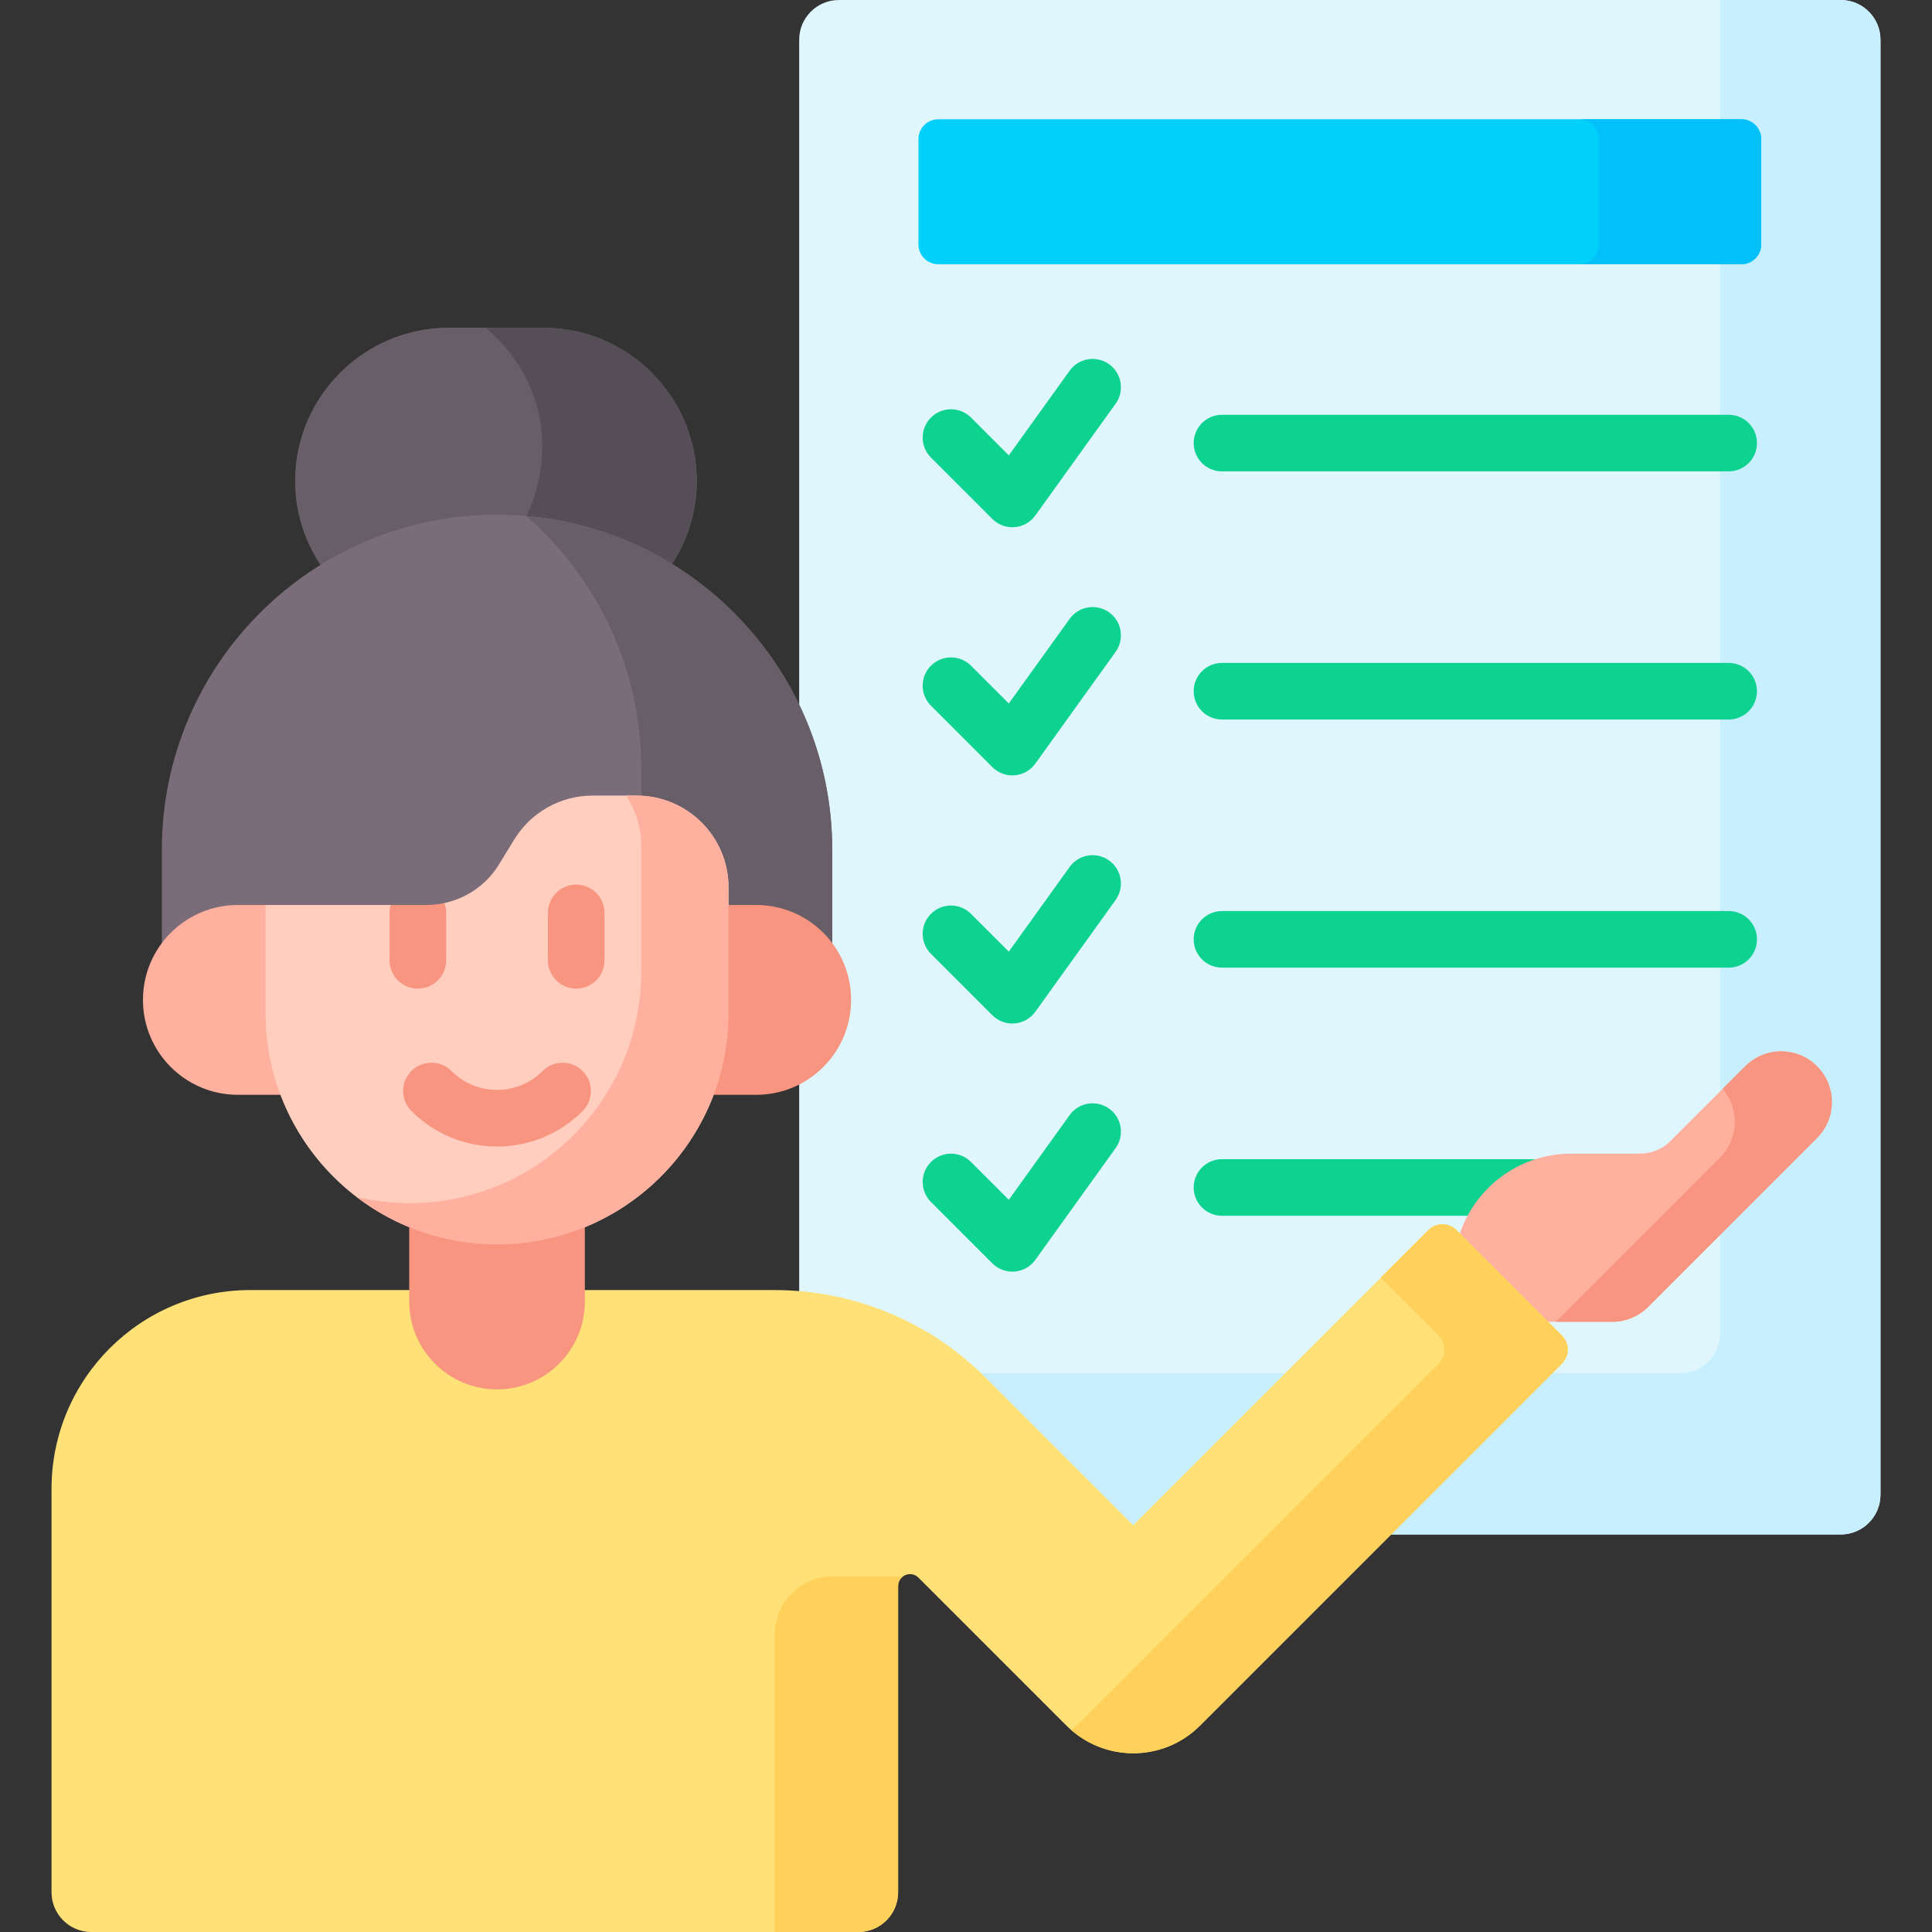 <svg id="Capa_1" enable-background="new 0 0 512 512" viewBox="0 0 512 512" xmlns="http://www.w3.org/2000/svg"><rect x="0" y="0" width="512" height="512" fill="#333333" stroke="none"/><g><g><g><g><path d="m487.808 0h-265.482c-5.818 0-10.535 4.717-10.535 10.535v332.665c18.373 1.51 35.448 9.371 48.63 22.553l39.896 39.896 78.944-78.945c.8-.801 1.865-1.241 2.996-1.241 1.132 0 2.196.441 2.996 1.241l27.957 27.958c.8.8 1.241 1.864 1.241 2.996s-.441 2.195-1.241 2.996l-45.995 45.995h120.592c5.818 0 10.535-4.717 10.535-10.535v-385.579c.001-5.818-4.716-10.535-10.534-10.535z" fill="#dff6fd"/></g><path d="m411.203 307.194h-87.363c-4.142 0-7.5 3.357-7.5 7.5s3.358 7.5 7.5 7.5h66.26c4.406-7.852 12.194-13.423 21.103-15z" fill="#0ed290"/><g><g><path d="m258.473 363.898c.654.612 1.312 1.219 1.948 1.856l39.896 39.896 41.752-41.752z" fill="#c8effe"/></g><g><path d="m487.808 0h-31.953v353.363c0 5.818-4.717 10.535-10.535 10.535h-35.352l-42.752 42.753h120.592c5.818 0 10.535-4.717 10.535-10.535v-385.581c0-5.818-4.717-10.535-10.535-10.535z" fill="#c8effe"/></g></g><g><path d="m243.396 64.763v-27.891c0-2.909 2.358-5.267 5.267-5.267h212.807c2.909 0 5.267 2.358 5.267 5.267v27.891c0 2.909-2.358 5.267-5.267 5.267h-212.806c-2.909.001-5.268-2.358-5.268-5.267z" fill="#01d0fb"/></g><g><path d="m461.47 31.605h-43.026c2.909 0 5.267 2.358 5.267 5.267v27.891c0 2.909-2.358 5.267-5.267 5.267h43.026c2.909 0 5.267-2.358 5.267-5.267v-27.891c.001-2.909-2.357-5.267-5.267-5.267z" fill="#01c0fa"/></g><g><path d="m131.72 137.455c16.758 0 32.43 4.726 45.764 12.907 4.503-6.532 7.15-14.428 7.15-22.916 0-22.308-18.252-40.56-40.56-40.56h-25.284c-22.308 0-40.56 18.252-40.56 40.56 0 8.599 2.72 16.588 7.33 23.169 13.422-8.332 29.235-13.16 46.16-13.16z" fill="#685e68"/></g><g><path d="m131.72 137.455c16.758 0 32.43 4.726 45.764 12.907 4.503-6.532 7.15-14.428 7.15-22.916 0-22.308-18.252-40.56-40.56-40.56h-25.284c-22.308 0-40.56 18.252-40.56 40.56 0 8.599 2.72 16.588 7.33 23.169 13.422-8.332 29.235-13.16 46.16-13.16z" fill="#685e68"/></g><g><path d="m143.71 118.338c0 6.405-1.568 13.021-4.243 18.42 14.066 1.216 27.196 5.693 38.618 12.697 4.134-6.351 6.549-13.909 6.549-22.009 0-22.308-18.252-40.56-40.56-40.56h-15.272c.256.241.501.493.75.74 8.652 7.454 14.158 18.468 14.158 30.712z" fill="#554e56"/></g><g><path d="m481.532 282.564c-5.254-5.254-13.773-5.254-19.027 0l-19.822 19.822c-2.14 2.14-5.043 3.343-8.07 3.343h-18.242c-14.118 0-26.032 9.407-29.834 22.293l22.271 22.271h18.449c3.568 0 6.991-1.417 9.514-3.941l44.761-44.761c5.254-5.254 5.254-13.773 0-19.027z" fill="#ffb09e"/></g><g><path d="m481.532 282.564c-5.254-5.254-13.773-5.254-19.027 0l-5.981 5.981c4.515 5.286 4.283 13.235-.717 18.235l-43.513 43.513h14.964c3.568 0 6.991-1.417 9.514-3.941l44.761-44.761c5.253-5.254 5.253-13.773-.001-19.027z" fill="#f89580"/></g><g><path d="m378.533 325.977-78.216 78.216-39.168-39.168c-14.818-14.818-34.915-23.142-55.87-23.142h-138.947c-29.092 0-52.675 23.583-52.675 52.675v106.907c0 5.818 4.717 10.535 10.535 10.535h203.28c5.818 0 10.535-4.717 10.535-10.535v-81.139c0-2.816 3.404-4.226 5.395-2.235l39.211 39.211c4.889 4.889 11.296 7.333 17.703 7.333s12.814-2.444 17.703-7.333l95.919-95.919c2.057-2.057 2.057-5.392 0-7.449l-27.957-27.957c-2.056-2.057-5.391-2.057-7.448 0z" fill="#ffe177"/></g><g><g><g><path d="m205.292 433.191v78.809h22.181c5.818 0 10.535-4.717 10.535-10.535v-81.139c0-1.139.561-2.041 1.355-2.588h-18.618c-8.535 0-15.453 6.919-15.453 15.453z" fill="#ffd15b"/></g></g><g><path d="m413.939 353.934-27.957-27.957c-2.057-2.057-5.392-2.057-7.449 0l-12.633 12.633 15.324 15.324c2.057 2.057 2.057 5.392 0 7.449l-95.919 95.919c-.432.432-.89.822-1.346 1.216 4.691 4.062 10.517 6.117 16.358 6.117 6.407 0 12.814-2.444 17.703-7.333l95.919-95.919c2.057-2.057 2.057-5.392 0-7.449z" fill="#ffd15b"/></g></g><g><g><path d="m63.039 240.886h49.99c8.162 0 15.877-4.325 20.134-11.287l4.012-6.559c4.207-6.879 11.829-11.151 19.891-11.151h11.64c12.857 0 23.317 10.46 23.317 23.317v5.68h8.38c8.42 0 15.84 4.344 20.15 10.905v-26.558c0-49.06-39.772-88.832-88.832-88.832-49.061 0-88.832 39.772-88.832 88.832v26.558c4.31-6.561 11.73-10.905 20.15-10.905z" fill="#7a6d79"/></g><g><g><path d="m139.468 136.758c18.662 16.285 30.471 40.226 30.471 66.939v8.225c12.286.643 22.085 10.84 22.085 23.284v5.68h8.38c8.42 0 15.84 4.344 20.15 10.905v-26.558c-.001-46.448-35.657-84.547-81.086-88.475z" fill="#685e68"/></g></g><g><g><g><path d="m71.251 268.441v-26.567l-.887-2.041h-7.326c-13.891 0-25.151 11.26-25.151 25.151s11.261 25.151 25.151 25.151h12.253c-2.599-6.739-4.04-14.05-4.04-21.694z" fill="#ffb09e"/></g></g><path d="m168.706 210.836h-11.64c-8.487 0-16.362 4.415-20.79 11.655l-4.012 6.559c-3.256 5.323-8.529 8.987-14.497 10.271l-.694 1.155c.112.478.168.963.168 1.448v12.575c0 3.584-2.916 6.5-6.5 6.5s-6.5-2.916-6.5-6.5v-12.575c0-.327.034-.655.085-.982l-.784-1.108h-33.177v28.608c0 33.886 27.47 61.356 61.356 61.356 33.886 0 61.356-27.47 61.356-61.356v-33.234c-.001-13.461-10.912-24.372-24.371-24.372z" fill="#ffcebf"/><g><path d="m200.402 239.833h-8.213v28.608c0 7.645-1.44 14.955-4.04 21.694h12.253c13.89 0 25.151-11.26 25.151-25.151s-11.26-25.151-25.151-25.151z" fill="#f89580"/></g><g><path d="m131.72 328.909c-8.243 0-16.104-1.663-23.271-4.663v20.685c0 12.852 10.419 23.271 23.271 23.271 12.852 0 23.271-10.419 23.271-23.271v-20.685c-7.167 3-15.027 4.663-23.271 4.663z" fill="#f89580"/></g><g><path d="m168.706 210.836h-2.795c2.543 3.848 4.027 8.457 4.027 13.415v33.234c0 33.886-27.47 61.356-61.356 61.356-4.853 0-9.568-.581-14.096-1.646 10.327 7.899 23.229 12.601 37.234 12.601 33.886 0 61.356-27.47 61.356-61.356v-33.234c0-13.459-10.911-24.37-24.37-24.37z" fill="#ffb09e"/></g></g></g></g></g><g><g><g><path d="m268.285 139.727c-1.98 0-3.891-.784-5.303-2.197l-16.265-16.266c-2.929-2.929-2.929-7.677 0-10.606 2.929-2.928 7.678-2.929 10.606.001l10.022 10.021 16.118-22.439c2.417-3.365 7.103-4.132 10.467-1.717 3.364 2.417 4.132 7.103 1.716 10.467l-21.27 29.611c-1.284 1.788-3.289 2.922-5.482 3.101-.204.016-.407.024-.609.024z" fill="#0ed290"/></g><g><path d="m458.114 124.921h-134.274c-4.142 0-7.5-3.357-7.5-7.5s3.358-7.5 7.5-7.5h134.274c4.142 0 7.5 3.357 7.5 7.5s-3.358 7.5-7.5 7.5z" fill="#0ed290"/></g></g><g><g><path d="m268.285 205.484c-1.98 0-3.891-.784-5.303-2.197l-16.265-16.266c-2.929-2.929-2.929-7.677 0-10.606 2.929-2.928 7.678-2.929 10.606.001l10.022 10.021 16.118-22.439c2.417-3.362 7.103-4.131 10.467-1.716 3.364 2.417 4.132 7.104 1.716 10.468l-21.27 29.61c-1.284 1.787-3.289 2.921-5.483 3.1-.203.017-.406.024-.608.024z" fill="#0ed290"/></g><g><path d="m458.114 190.679h-134.274c-4.142 0-7.5-3.357-7.5-7.5s3.358-7.5 7.5-7.5h134.274c4.142 0 7.5 3.357 7.5 7.5s-3.358 7.5-7.5 7.5z" fill="#0ed290"/></g></g><g><g><path d="m268.285 271.242c-1.98 0-3.891-.784-5.303-2.196l-16.265-16.265c-2.929-2.93-2.929-7.678 0-10.606 2.929-2.93 7.678-2.929 10.606-.001l10.021 10.021 16.119-22.439c2.417-3.363 7.103-4.131 10.467-1.716 3.364 2.417 4.132 7.104 1.716 10.468l-21.27 29.61c-1.284 1.787-3.289 2.921-5.482 3.1-.204.016-.407.024-.609.024z" fill="#0ed290"/></g><g><path d="m458.114 256.437h-134.274c-4.142 0-7.5-3.357-7.5-7.5s3.358-7.5 7.5-7.5h134.274c4.142 0 7.5 3.357 7.5 7.5s-3.358 7.5-7.5 7.5z" fill="#0ed290"/></g></g><g><g><path d="m268.285 337c-1.98 0-3.891-.784-5.303-2.196l-16.265-16.265c-2.929-2.93-2.929-7.678 0-10.606 2.929-2.93 7.678-2.929 10.606-.001l10.021 10.021 16.119-22.439c2.417-3.363 7.103-4.132 10.467-1.716 3.364 2.417 4.132 7.104 1.716 10.468l-21.27 29.61c-1.284 1.787-3.289 2.921-5.482 3.1-.204.016-.407.024-.609.024z" fill="#0ed290"/></g></g><g><path d="m131.721 303.836c-8.566 0-16.623-3.339-22.686-9.403-2.929-2.929-2.929-7.678 0-10.606 2.929-2.929 7.678-2.928 10.606.001 3.23 3.229 7.52 5.009 12.079 5.009s8.848-1.778 12.078-5.009c2.929-2.93 7.677-2.929 10.607-.001 2.929 2.929 2.929 7.678 0 10.606-6.062 6.064-14.118 9.403-22.684 9.403z" fill="#f89580"/></g><g><path d="m110.741 261.998c4.142 0 7.5-3.357 7.5-7.5v-12.575c0-.917-.173-1.791-.474-2.603-1.542.332-3.127.513-4.739.513h-9.487c-.193.664-.301 1.364-.301 2.09v12.575c.001 4.143 3.359 7.5 7.501 7.5z" fill="#f89580"/><g><path d="m152.699 261.998c-4.142 0-7.5-3.357-7.5-7.5v-12.575c0-4.143 3.358-7.5 7.5-7.5s7.5 3.357 7.5 7.5v12.575c0 4.143-3.358 7.5-7.5 7.5z" fill="#f89580"/></g></g></g></g><g/><g/><g/><g/><g/><g/><g/><g/><g/><g/><g/><g/><g/><g/><g/></svg>